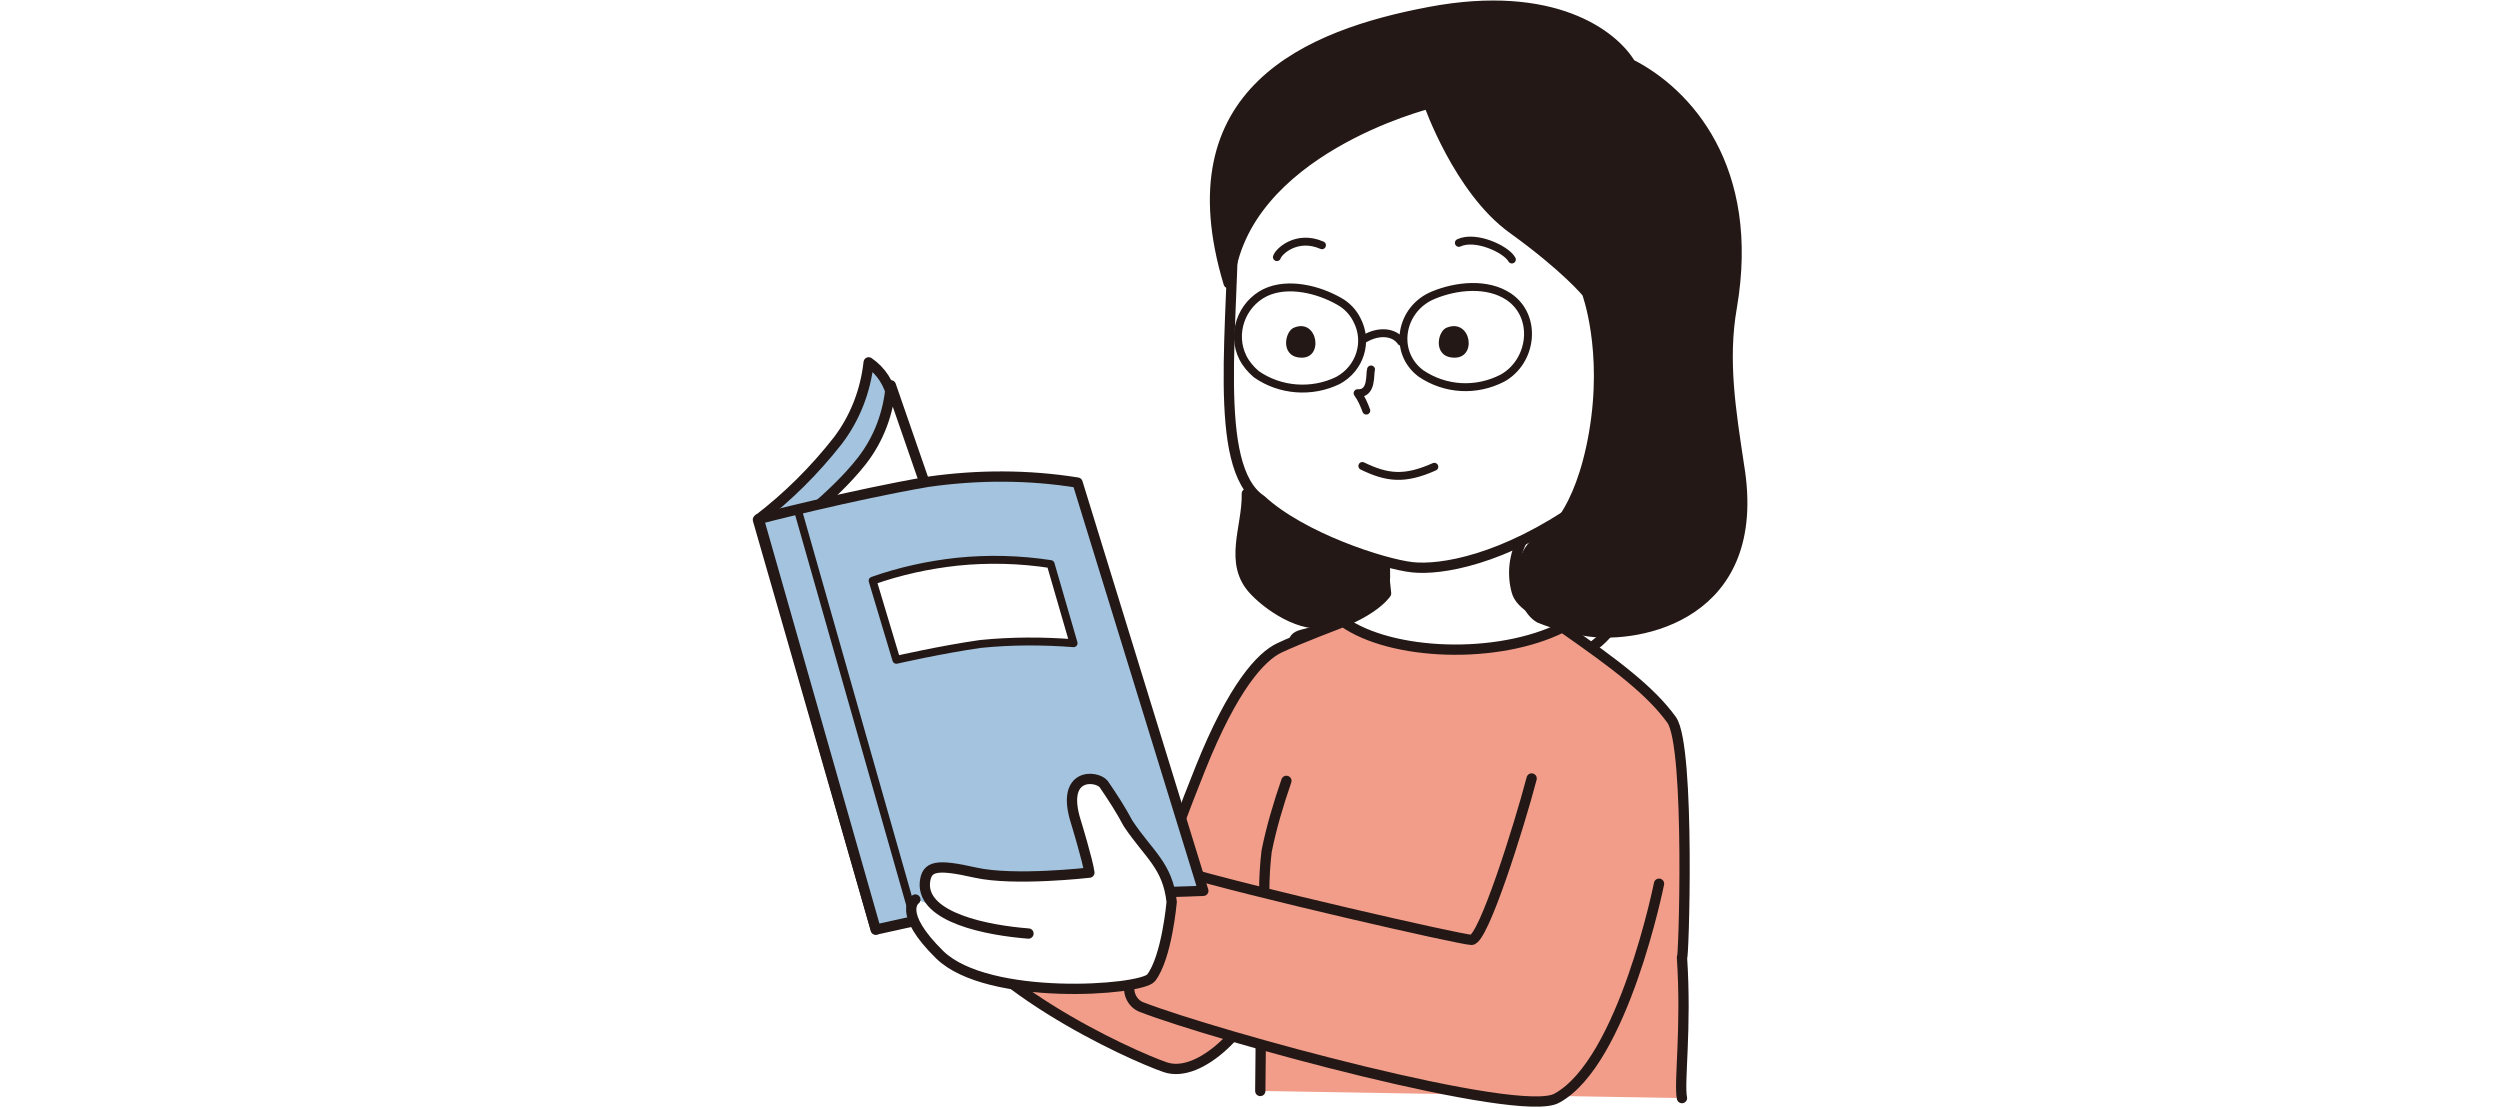 <svg version="1.1" id="レイヤー_1" xmlns="http://www.w3.org/2000/svg" xmlns:xlink="http://www.w3.org/1999/xlink" x="0" y="0" viewBox="0 0 316 140" xml:space="preserve"><style>.st0{fill:none}.st1{fill:#fff}.st3{fill:#f29d8a}.st5{fill:none;stroke:#231815;stroke-linecap:round;stroke-linejoin:round}.st5,.st6,.st7{stroke-width:1.3}.st6{fill:#fff;stroke:#231815;stroke-linecap:round;stroke-linejoin:round}.st7{fill:#231815}.st12,.st7,.st9{stroke:#231815;stroke-linecap:round;stroke-linejoin:round}.st9{fill:none}.st12{fill:#a3c3df;stroke-width:1.3}</style><pattern x="95.1" y="139.9" width="28.8" height="28.8" patternUnits="userSpaceOnUse" id="新規パターンスウォッチ_1" viewBox="2.2 -31 28.8 28.8" overflow="visible"><path class="st0" d="M2.2-31H31v28.8H2.2z"/><path class="st0" d="M2.2-31H31v28.8H2.2z"/><path class="st1" d="M31-33.2c1.2 0 2.2 1 2.2 2.2s-1 2.2-2.2 2.2c-1.2 0-2.2-1-2.2-2.2 0-1.2 1-2.2 2.2-2.2zm-14.4 0c1.2 0 2.2 1 2.2 2.2s-1 2.2-2.2 2.2-2.2-1-2.2-2.2c0-1.2 1-2.2 2.2-2.2zM31-18.7c1.2 0 2.2 1 2.2 2.2 0 1.2-1 2.2-2.2 2.2-1.2 0-2.2-1-2.2-2.2 0-1.3 1-2.2 2.2-2.2zm-14.4 0c1.2 0 2.2 1 2.2 2.2 0 1.2-1 2.2-2.2 2.2-1.2 0-2.2-1-2.2-2.2 0-1.3 1-2.2 2.2-2.2zm-7.2-7.2c1.2 0 2.1 1 2.1 2.2 0 1.2-1 2.1-2.2 2.1-1.2 0-2.1-1-2.1-2.2 0-1.2.9-2.1 2.2-2.1zm14.4 0c1.2 0 2.2 1 2.2 2.2s-1 2.2-2.2 2.2c-1.2 0-2.2-1-2.2-2.2 0-1.3 1-2.2 2.2-2.2zM9.4-11.5c1.2 0 2.1 1 2.1 2.2s-1 2.1-2.2 2.1c-1.2 0-2.1-1-2.1-2.2 0-1.2.9-2.1 2.2-2.1zm14.4 0c1.2 0 2.2 1 2.2 2.2s-1 2.2-2.2 2.2c-1.2 0-2.2-1-2.2-2.2 0-1.3 1-2.2 2.2-2.2zM2.2-33.2c1.2 0 2.2 1 2.2 2.2 0 1.2-1 2.2-2.2 2.2C1-28.8 0-29.8 0-31c0-1.2 1-2.2 2.2-2.2zm0 14.5c1.2 0 2.2 1 2.2 2.2 0 1.2-1 2.2-2.2 2.2-1.2 0-2.2-1-2.2-2.2 0-1.3 1-2.2 2.2-2.2zM31-4.3c1.2 0 2.2.9 2.2 2.1C33.2-1 32.2 0 31 0c-1.2 0-2.2-1-2.2-2.2.1-1.1 1-2.1 2.2-2.1zm-14.4 0c1.2 0 2.2 1 2.2 2.2 0 1.2-1 2.2-2.2 2.2-1.2 0-2.2-1-2.2-2.2 0-1.3 1-2.2 2.2-2.2zm-14.4 0c1.2 0 2.2 1 2.2 2.2C4.3-1 3.4 0 2.2 0 1 0 0-1 0-2.2c0-1.2 1-2.1 2.2-2.1z"/></pattern><pattern x="95.1" y="139.9" width="28.8" height="28.8" patternUnits="userSpaceOnUse" id="新規パターンスウォッチ_1-3" viewBox="2.2 -31 28.8 28.8" overflow="visible"><path class="st0" d="M2.2-31H31v28.8H2.2z"/><path class="st0" d="M2.2-31H31v28.8H2.2z"/><path class="st1" d="M31-33.2c1.2 0 2.2 1 2.2 2.2s-1 2.2-2.2 2.2c-1.2 0-2.2-1-2.2-2.2 0-1.2 1-2.2 2.2-2.2zm-14.4 0c1.2 0 2.2 1 2.2 2.2s-1 2.2-2.2 2.2-2.2-1-2.2-2.2c0-1.2 1-2.2 2.2-2.2zM31-18.7c1.2 0 2.2 1 2.2 2.2 0 1.2-1 2.2-2.2 2.2-1.2 0-2.2-1-2.2-2.2 0-1.3 1-2.2 2.2-2.2zm-14.4 0c1.2 0 2.2 1 2.2 2.2 0 1.2-1 2.2-2.2 2.2-1.2 0-2.2-1-2.2-2.2 0-1.3 1-2.2 2.2-2.2zm-7.2-7.2c1.2 0 2.1 1 2.1 2.2 0 1.2-1 2.1-2.2 2.1-1.2 0-2.1-1-2.1-2.2 0-1.2.9-2.1 2.2-2.1zm14.4 0c1.2 0 2.2 1 2.2 2.2s-1 2.2-2.2 2.2c-1.2 0-2.2-1-2.2-2.2 0-1.3 1-2.2 2.2-2.2zM9.4-11.5c1.2 0 2.1 1 2.1 2.2s-1 2.1-2.2 2.1c-1.2 0-2.1-1-2.1-2.2 0-1.2.9-2.1 2.2-2.1zm14.4 0c1.2 0 2.2 1 2.2 2.2s-1 2.2-2.2 2.2c-1.2 0-2.2-1-2.2-2.2 0-1.3 1-2.2 2.2-2.2zM2.2-33.2c1.2 0 2.2 1 2.2 2.2 0 1.2-1 2.2-2.2 2.2C1-28.8 0-29.8 0-31c0-1.2 1-2.2 2.2-2.2zm0 14.5c1.2 0 2.2 1 2.2 2.2 0 1.2-1 2.2-2.2 2.2-1.2 0-2.2-1-2.2-2.2 0-1.3 1-2.2 2.2-2.2zM31-4.3c1.2 0 2.2.9 2.2 2.1C33.2-1 32.2 0 31 0c-1.2 0-2.2-1-2.2-2.2.1-1.1 1-2.1 2.2-2.1zm-14.4 0c1.2 0 2.2 1 2.2 2.2 0 1.2-1 2.2-2.2 2.2-1.2 0-2.2-1-2.2-2.2 0-1.3 1-2.2 2.2-2.2zm-14.4 0c1.2 0 2.2 1 2.2 2.2C4.3-1 3.4 0 2.2 0 1 0 0-1 0-2.2c0-1.2 1-2.1 2.2-2.1z"/></pattern><pattern x="95.1" y="139.9" width="28.8" height="28.8" patternUnits="userSpaceOnUse" id="新規パターンスウォッチ_1-5" viewBox="2.2 -31 28.8 28.8" overflow="visible"><path class="st0" d="M2.2-31H31v28.8H2.2z"/><path class="st0" d="M2.2-31H31v28.8H2.2z"/><path class="st1" d="M31-33.2c1.2 0 2.2 1 2.2 2.2s-1 2.2-2.2 2.2c-1.2 0-2.2-1-2.2-2.2 0-1.2 1-2.2 2.2-2.2zm-14.4 0c1.2 0 2.2 1 2.2 2.2s-1 2.2-2.2 2.2-2.2-1-2.2-2.2c0-1.2 1-2.2 2.2-2.2zM31-18.7c1.2 0 2.2 1 2.2 2.2 0 1.2-1 2.2-2.2 2.2-1.2 0-2.2-1-2.2-2.2 0-1.3 1-2.2 2.2-2.2zm-14.4 0c1.2 0 2.2 1 2.2 2.2 0 1.2-1 2.2-2.2 2.2-1.2 0-2.2-1-2.2-2.2 0-1.3 1-2.2 2.2-2.2zm-7.2-7.2c1.2 0 2.1 1 2.1 2.2 0 1.2-1 2.1-2.2 2.1-1.2 0-2.1-1-2.1-2.2 0-1.2.9-2.1 2.2-2.1zm14.4 0c1.2 0 2.2 1 2.2 2.2s-1 2.2-2.2 2.2c-1.2 0-2.2-1-2.2-2.2 0-1.3 1-2.2 2.2-2.2zM9.4-11.5c1.2 0 2.1 1 2.1 2.2s-1 2.1-2.2 2.1c-1.2 0-2.1-1-2.1-2.2 0-1.2.9-2.1 2.2-2.1zm14.4 0c1.2 0 2.2 1 2.2 2.2s-1 2.2-2.2 2.2c-1.2 0-2.2-1-2.2-2.2 0-1.3 1-2.2 2.2-2.2zM2.2-33.2c1.2 0 2.2 1 2.2 2.2 0 1.2-1 2.2-2.2 2.2C1-28.8 0-29.8 0-31c0-1.2 1-2.2 2.2-2.2zm0 14.5c1.2 0 2.2 1 2.2 2.2 0 1.2-1 2.2-2.2 2.2-1.2 0-2.2-1-2.2-2.2 0-1.3 1-2.2 2.2-2.2zM31-4.3c1.2 0 2.2.9 2.2 2.1C33.2-1 32.2 0 31 0c-1.2 0-2.2-1-2.2-2.2.1-1.1 1-2.1 2.2-2.1zm-14.4 0c1.2 0 2.2 1 2.2 2.2 0 1.2-1 2.2-2.2 2.2-1.2 0-2.2-1-2.2-2.2 0-1.3 1-2.2 2.2-2.2zm-14.4 0c1.2 0 2.2 1 2.2 2.2C4.3-1 3.4 0 2.2 0 1 0 0-1 0-2.2c0-1.2 1-2.1 2.2-2.1z"/></pattern><g id="レイヤー_2_1_"><g id="contents"><defs><path id="SVGID_1_" d="M0 0h316v140H0z"/></defs><clipPath id="SVGID_2_"><use xlink:href="#SVGID_1_" overflow="visible"/></clipPath><g clip-path="url(#SVGID_2_)"><path class="st3" d="M160 123.9c-1.8 5.9-8.3 12.5-12.7 11s-25-10.8-29.2-21.9c5.5-4 12.5-9.9 12.5-9.9l29.4 20.8z"/><pattern id="SVGID_3_" xlink:href="#譁ｰ隕上ヱ繧ｿ繝ｼ繝ｳ繧ｹ繧ｦ繧ｩ繝メ_1" patternTransform="matrix(.2 0 0 -.2 -6658.498 -8871.08)"/><path d="M160 123.9c-1.8 5.9-8.3 12.5-12.7 11s-25-10.8-29.2-21.9c5.5-4 12.5-9.9 12.5-9.9l29.4 20.8z" opacity=".5" fill="url(#SVGID_3_)"/><path class="st5" d="M160 123.9c-1.8 5.9-8.3 12.5-12.7 11s-25-10.8-29.2-21.9c5.5-4 12.5-9.9 12.5-9.9l29.4 20.8z"/><path class="st6" d="M174.6 69.3l.6 5.7s-2 3.2-10.5 5.2c-4.2 1 3.6 6 16.6 6.2 17.3.2 21.7-6.3 21.8-6.3s-10.5-1.7-11.4-5.4c-.6-2.2-.3-4.6.8-6.6l-17.9 1.2z"/><path class="st7" d="M157.6 62.4c.1 4.3-2.4 8.8 1 12.3 2.2 2.3 6.8 5.2 10.1 3.7 4.2-1.9 5.9-2.8 6.2-3.5.2-1.3.2-2.6.1-3.9l-17.4-8.6z"/><path class="st6" d="M155.9 25.6c.1 15.3-2.8 33.4 3.5 37.6 5.2 4.8 15.5 8.1 19.1 8.5s11.5-.9 21.2-7.7c7.1-5 10.7-12.2 11.1-30.7S200.5 4.5 182.2 4s-25.8 9.6-26.3 21.6z"/><path d="M182.9 41.4c-1.2.4-1.8 3.6.7 3.8 3.2.3 2.4-5-.7-3.8zm-19.3 0c-1.2.4-1.8 3.6.7 3.8 3.1.3 2.3-5-.7-3.8z" fill="#231815"/><path class="st7" d="M195.6 67.8s4.1-2.6 5.9-13.1-.9-17.7-.9-17.7-2.6-3.2-9.4-8.1-10.6-15.8-10.6-15.8S157 19 155.3 35.8c-7.3-24.2 10-31.4 25.5-34.3s23.1 2.9 25.3 6.6c7.1 3.6 15.8 13.1 12.8 30.7-1.2 6.8-.1 13.3.9 20 3.2 19.1-12.7 21.9-19 21-2.1-.3-4.2-.9-6.2-1.7-2.8-1.6-3.5-8.7 1-10.3z"/><path class="st9" d="M161.4 32.5c.2-.7 2.5-2.9 5.7-1.5m17.3-.3c2.1-1 6 .8 6.7 2.1m-32.3 14.5c3 2.1 7 2.4 10.3.8 2.8-1.5 3.9-4.9 2.4-7.7-.5-1-1.3-1.8-2.2-2.3-2.6-1.5-6.5-2.5-9.4-1.1-3 1.5-4.3 5.2-2.8 8.2.4.8 1 1.5 1.7 2.1zm31.1.5c-3.3 1.7-7.2 1.5-10.3-.6-3.6-2.7-2.6-8.2 1.6-9.9 2.9-1.2 6.8-1.6 9.5.2 3.7 2.5 3 8.2-.8 10.3zm-17.4-5c1.9-1.1 3.8-.8 4.6.4m-3.8 3.5c-.2.6.2 3.1-1.7 3 .5.7.8 1.4 1.1 2.2"/><path class="st3" d="M212.6 138.8c-.4-1.9.6-8.8 0-17.8.2 1.3 1.1-26.6-1.3-30-2.6-3.6-6.9-6.9-13.8-11.7-8.2 4.1-21.6 3.6-27.7-.7 0 0-5.8 2.2-8.1 3.3s-5.8 4.8-10 15.3-5.2 14.3-5.2 14.3l12.9 16-.1 10.4"/><pattern id="SVGID_4_" xlink:href="#譁ｰ隕上ヱ繧ｿ繝ｼ繝ｳ繧ｹ繧ｦ繧ｩ繝メ_1-3" patternTransform="matrix(.2 0 0 -.2 -6658.628 -8872.43)"/><path d="M212.6 138.8c-.4-1.9.6-8.8 0-17.8.2 1.3 1.1-26.6-1.3-30-2.6-3.6-6.9-6.9-13.8-11.7-8.2 4.1-21.6 3.6-27.7-.7 0 0-5.8 2.2-8.1 3.3s-5.8 4.8-10 15.3-5.2 14.3-5.2 14.3l12.9 16-.1 10.4" opacity=".5" fill="url(#SVGID_4_)"/><path class="st5" d="M212.6 138.8c-.4-1.9.6-8.8 0-17.8.2 1.3 1.1-26.6-1.3-30-2.6-3.6-6.9-6.9-13.8-11.7-8.2 4.1-21.6 3.6-27.7-.7 0 0-5.8 2.2-8.1 3.3s-5.8 4.8-10 15.3-5.2 14.3-5.2 14.3l12.9 16-.1 10.4"/><path class="st3" d="M193.6 98.4c-1.6 6.1-6.1 20.4-7.6 20.4-1.3 0-28.4-6.2-37-8.8-1.3-.4-2.7.3-3.1 1.6v.1c-1 3.9-2.4 9.7-3.1 12.7-.3 1.2.4 2.5 1.5 2.9 9.3 3.6 47.9 14.2 52.5 11.5 8.4-4.6 12.9-27.1 12.9-27.1"/><pattern id="SVGID_5_" xlink:href="#譁ｰ隕上ヱ繧ｿ繝ｼ繝ｳ繧ｹ繧ｦ繧ｩ繝メ_1-5" patternTransform="matrix(.2 0 0 -.2 -6654.318 -8870.94)"/><path d="M193.6 98.4c-1.6 6.1-6.1 20.4-7.6 20.4-1.3 0-28.4-6.2-37-8.8-1.3-.4-2.7.3-3.1 1.6v.1c-1 3.9-2.4 9.7-3.1 12.7-.3 1.2.4 2.5 1.5 2.9 9.3 3.6 47.9 14.2 52.5 11.5 8.4-4.6 12.9-27.1 12.9-27.1" opacity=".5" fill="url(#SVGID_5_)"/><path class="st5" d="M193.6 98.4c-1.6 6.1-6.1 20.4-7.6 20.4-1.3 0-28.4-6.2-37-8.8-1.3-.4-2.7.3-3.1 1.6v.1c-1 3.9-2.4 9.7-3.1 12.7-.3 1.2.4 2.5 1.5 2.9 9.3 3.6 47.9 14.2 52.5 11.5 8.4-4.6 12.9-27.1 12.9-27.1"/><path class="st5" d="M162.6 98.7c-1 2.9-1.9 5.9-2.5 8.9-.2 1.7-.3 3.4-.3 5.1"/><path class="st12" d="M125.6 97.3l-14.9 20.2-14.9-51.8c3.8-2.9 7.2-6.3 10.1-10 2.2-2.9 3.5-6.3 3.9-9.9 1.6 1.1 2.6 2.7 3 4.6.6 3.1 12.8 46.9 12.8 46.9z"/><path class="st6" d="M128.8 95.5l-14.9 20.2-14.8-48.3s6.2-4.5 9.8-9.1c2.2-2.8 3.4-6.1 3.7-9.6l16.2 46.8z"/><path class="st12" d="M152.1 112.6l-22.9.8-18.5 4.1-14.8-51.9s12-3.1 21.4-4.7c6.3-.9 12.7-.9 18.9.1l15.9 51.6z"/><path class="st9" d="M101 65l14.2 49.9"/><path d="M135.7 81.3c-3.9-.3-7.9-.3-11.8.1-4.9.7-10.6 2-10.6 2l-3-10c3.4-1.2 7-2 10.7-2.4 3.9-.4 7.9-.3 11.8.3l2.9 10z" fill="#fff" stroke="#231815" stroke-linecap="round" stroke-linejoin="round"/><path class="st6" d="M130 118c-5.2-.4-13.4-2-13.1-6.4.2-2.2 1.5-2.4 6.4-1.3s14.4 0 14.4 0c-.2-1.5-1.7-6.4-1.7-6.4-2-6.3 2.6-5.9 3.5-4.8 1.1 1.6 2.2 3.3 3.1 5 2.6 3.9 5 5.3 5.5 9.9 0 0-.6 7-2.6 9.6-1.3 1.6-20.6 3-26.7-2.9-5.5-5.4-3.1-7-3.1-7"/><path class="st9" d="M172.2 58.9c3.1 1.5 5.3 1.8 9.1.1"/></g></g></g></svg>